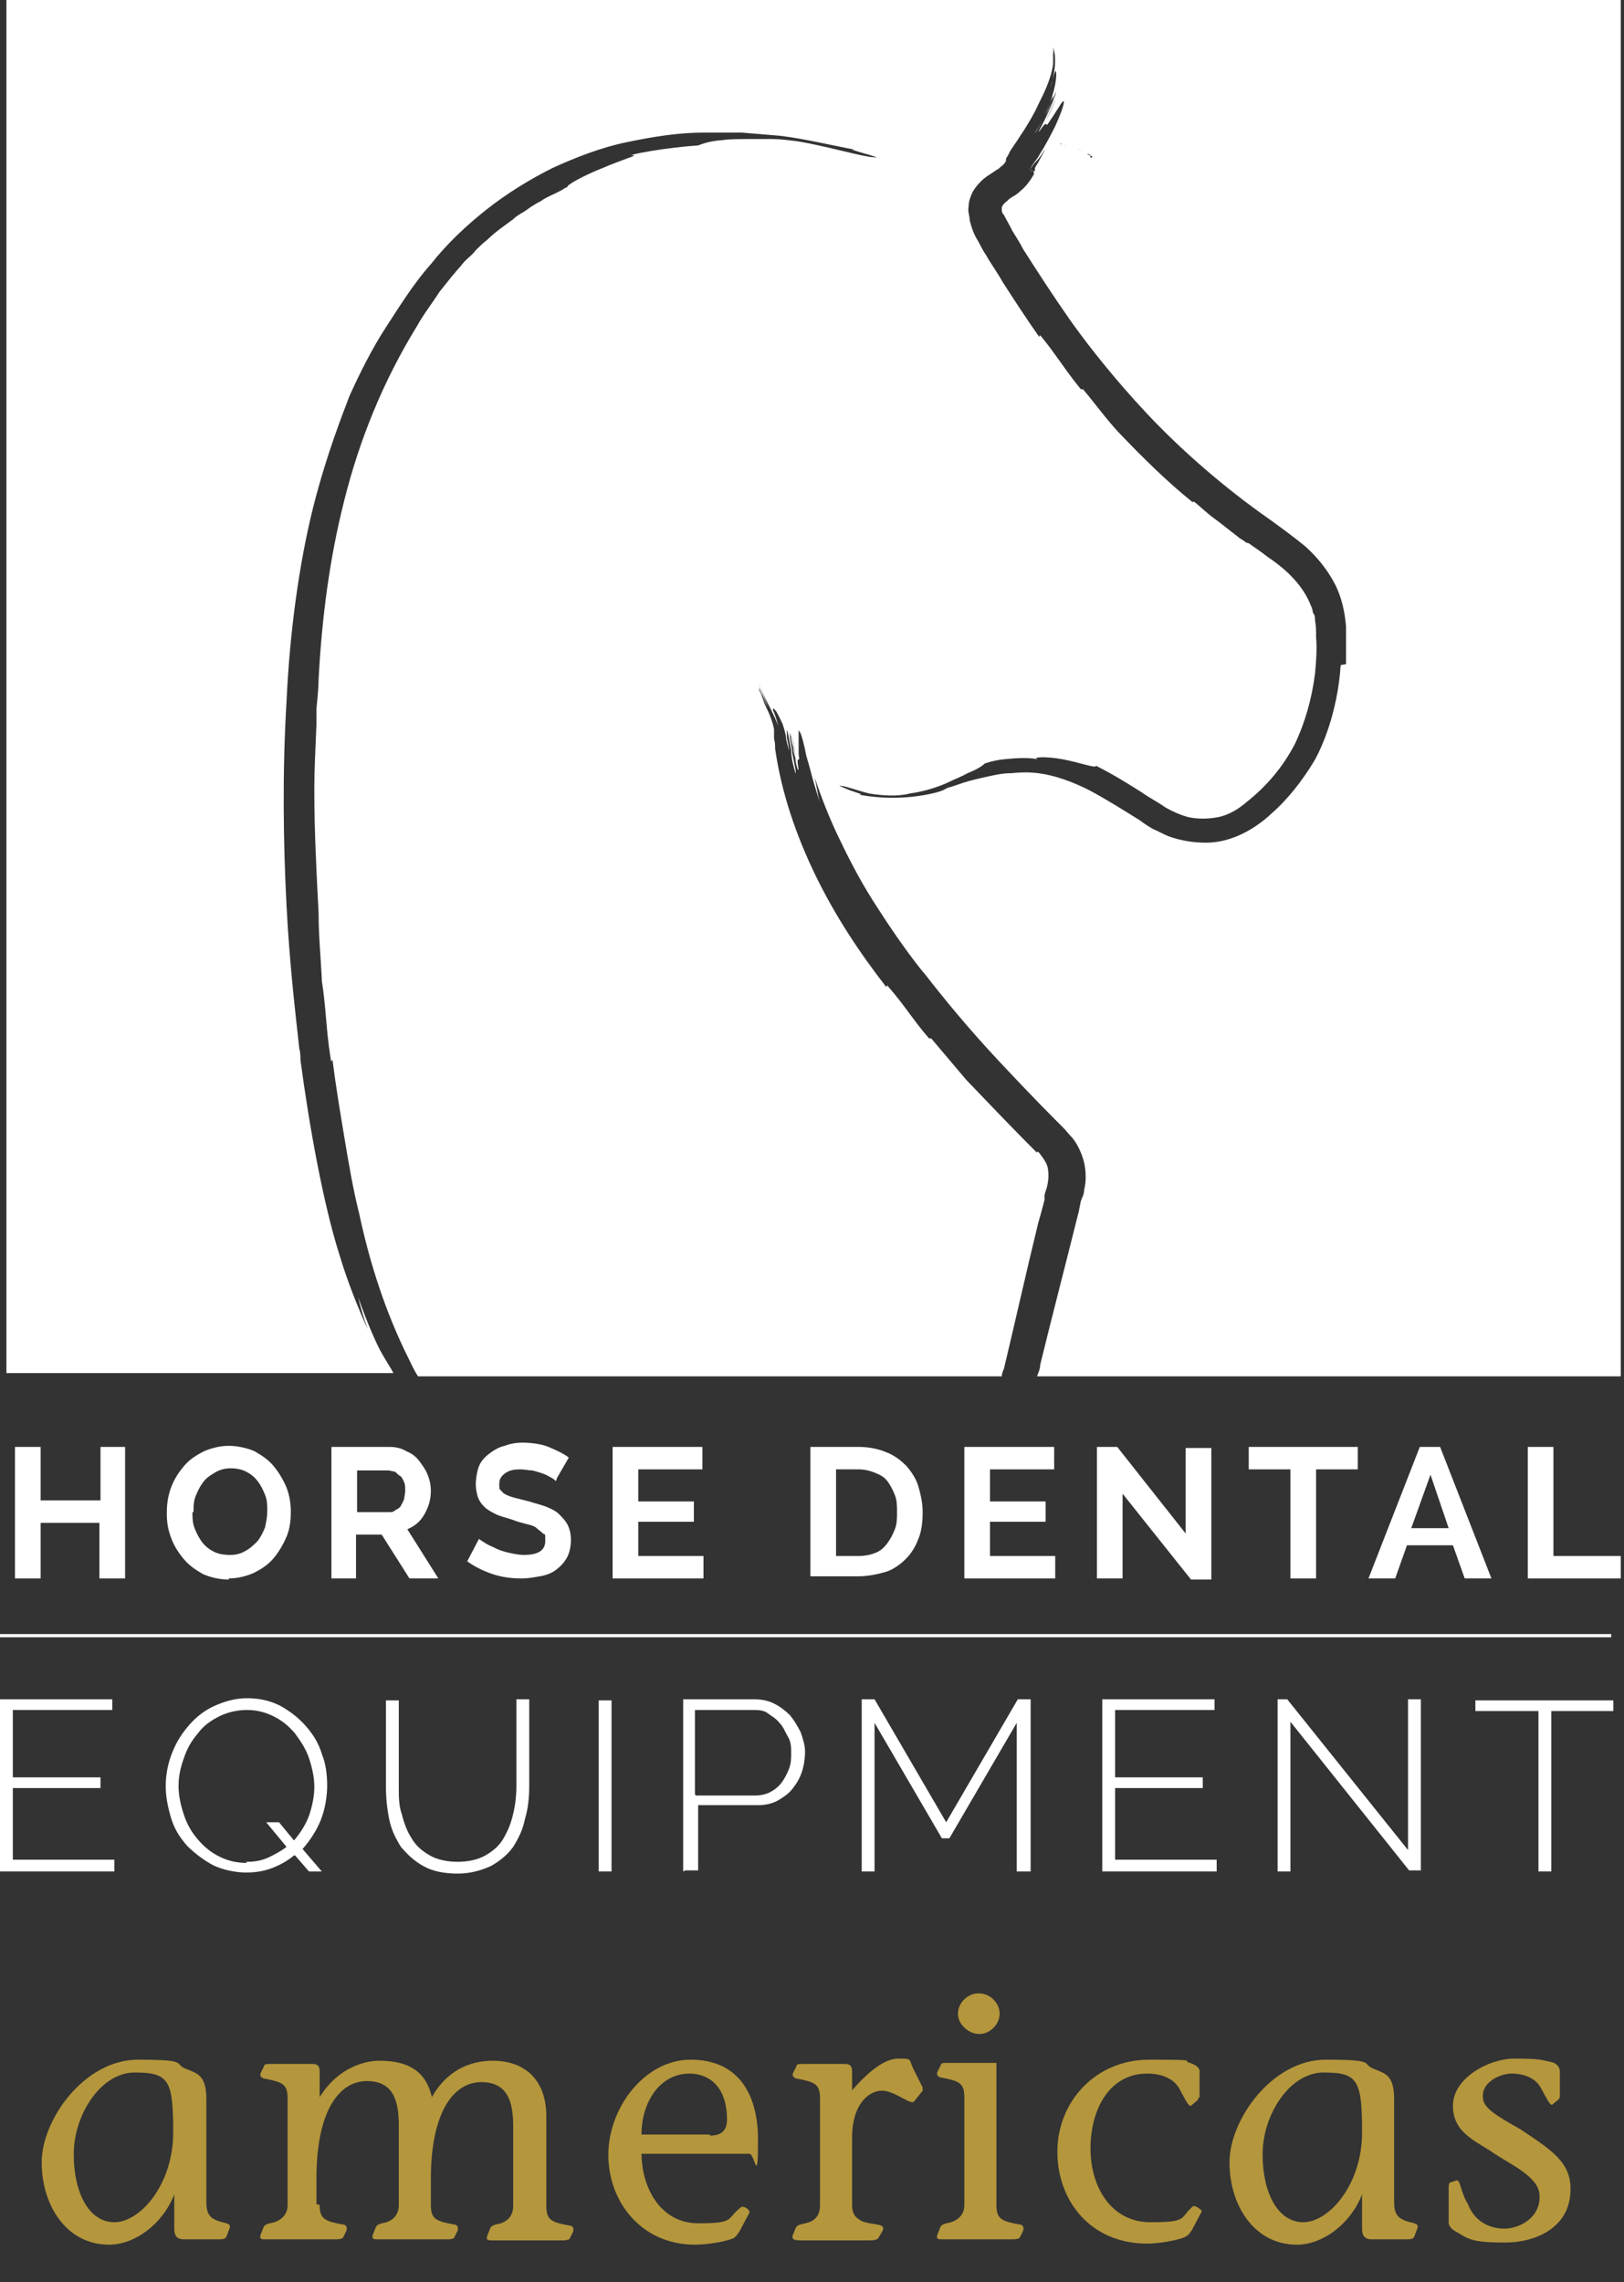 <?xml version="1.0" encoding="UTF-8"?>
<svg xmlns="http://www.w3.org/2000/svg" version="1.1" viewBox="0 0 151.9 213.4">
  <rect x="0" y="0" width="151.9" height="213.4" fill="#333333" stroke="none"/>
  <defs>
    <style>
      .cls-1 {
        fill: #1d1d1b;
        stroke: #1d1d1b;
        stroke-miterlimit: 10;
      }

      .cls-2 {
        fill: #b4963c;
      }

      .cls-2, .cls-3, .cls-4 {
        stroke-width: 0px;
      }

      .cls-3 {
        fill: #000;
      }

      .cls-4 {
        fill: #fff;
      }

      .cls-5 {
        display: none;
      }
    </style>
  </defs>
  <g id="Calque_2" data-name="Calque 2" class="cls-5">
    <rect class="cls-1" x="-343.2" y="-206.9" width="841.9" height="595.3"/>
  </g>
  <g id="Calque_1" data-name="Calque 1">
    <g>
      <path class="cls-4" d="M11.7,135.3v12.3h-2.4v-5.2H3.8v5.2H1.4v-12.3h2.4v5h5.6v-5h2.4Z"/>
      <path class="cls-4" d="M21.4,147.7c-.9,0-1.7-.2-2.4-.5-.7-.4-1.3-.8-1.8-1.4-.5-.6-.9-1.2-1.2-2s-.4-1.5-.4-2.3.1-1.6.4-2.4c.3-.8.7-1.4,1.2-2,.5-.6,1.1-1,1.9-1.4.7-.3,1.5-.5,2.3-.5s1.7.2,2.4.5c.7.4,1.3.8,1.8,1.4.5.6.9,1.3,1.2,2,.3.8.4,1.5.4,2.3s-.1,1.6-.4,2.3c-.3.7-.7,1.4-1.2,2-.5.6-1.1,1-1.9,1.4-.7.3-1.5.5-2.3.5ZM18,141.4c0,.5,0,1,.2,1.5.2.5.4.9.7,1.3.3.4.7.7,1.1.9s.9.3,1.5.3,1-.1,1.5-.4c.4-.2.8-.6,1.1-.9.3-.4.5-.8.7-1.3.1-.5.2-1,.2-1.5s0-1-.2-1.5-.4-.9-.7-1.3c-.3-.4-.7-.7-1.1-.9-.4-.2-.9-.3-1.4-.3s-1,.1-1.5.4-.8.5-1.1.9c-.3.4-.5.8-.7,1.3s-.2,1-.2,1.5Z"/>
      <path class="cls-4" d="M31,147.6v-12.3h5.4c.6,0,1.1.1,1.6.4.5.2.9.5,1.2.9.3.4.6.8.8,1.3.2.5.3,1,.3,1.5,0,.8-.2,1.5-.6,2.2s-.9,1.1-1.6,1.4l2.9,4.6h-2.7l-2.6-4.1h-2.4v4.1h-2.4ZM33.4,141.4h3c.2,0,.4,0,.6-.2.2-.1.4-.2.5-.4.1-.2.2-.4.3-.6,0-.2.1-.5.1-.8s0-.6-.1-.8-.2-.5-.4-.6-.3-.3-.5-.4c-.2,0-.4-.1-.6-.1h-2.9v4Z"/>
      <path class="cls-4" d="M52,138.5c0,0-.2-.2-.4-.3s-.5-.3-.8-.4c-.3-.1-.6-.2-1-.3-.4,0-.7-.1-1.1-.1-.7,0-1.1.1-1.5.4s-.5.6-.5,1,0,.5.2.6c.1.2.3.3.5.4.2.1.5.2.9.3.4.1.8.2,1.2.3.6.2,1.1.3,1.6.5.5.2.9.4,1.2.7.3.3.6.6.8,1s.3.9.3,1.4-.1,1.2-.4,1.7-.6.8-1,1.1c-.4.3-.9.5-1.5.6-.6.1-1.1.2-1.7.2-.9,0-1.8-.1-2.7-.4-.9-.3-1.7-.7-2.4-1.2l1.1-2.1c.1.1.3.2.6.4s.6.3,1,.5c.4.2.8.3,1.2.4.5.1.9.2,1.4.2,1.3,0,2-.4,2-1.3s0-.5-.2-.7-.4-.3-.6-.5-.6-.3-1-.4c-.4-.1-.8-.2-1.3-.4-.6-.2-1.1-.3-1.5-.5-.4-.2-.8-.4-1.1-.7-.3-.3-.5-.6-.6-.9-.1-.3-.2-.8-.2-1.2s.1-1.2.3-1.7c.2-.5.6-.9,1-1.2.4-.3.9-.6,1.4-.7.5-.2,1.1-.3,1.7-.3s1.7.1,2.4.4c.7.3,1.4.6,1.9,1l-1.1,1.9Z"/>
      <path class="cls-4" d="M65.8,145.5v2.1h-8.5v-12.3h8.4v2.1h-6v3h5.2v1.9h-5.2v3.2h6.1Z"/>
      <path class="cls-4" d="M75.8,147.6v-12.3h4.5c1,0,1.9.2,2.6.5.8.3,1.4.8,1.9,1.3.5.6.9,1.2,1.1,1.9s.4,1.5.4,2.4-.1,1.8-.4,2.5c-.3.8-.7,1.4-1.2,1.9-.5.5-1.2,1-1.9,1.2s-1.6.4-2.5.4h-4.5ZM83.9,141.4c0-.6,0-1.1-.2-1.6-.2-.5-.4-.9-.7-1.3-.3-.4-.7-.6-1.2-.8-.5-.2-1-.3-1.5-.3h-2.1v8.1h2.1c.6,0,1.1-.1,1.6-.3.5-.2.8-.5,1.1-.9s.5-.8.7-1.3c.2-.5.2-1,.2-1.6Z"/>
      <path class="cls-4" d="M98.7,145.5v2.1h-8.5v-12.3h8.4v2.1h-6v3h5.2v1.9h-5.2v3.2h6.1Z"/>
      <path class="cls-4" d="M105,139.7v7.9h-2.4v-12.3h1.9l6.4,8.1v-8h2.4v12.3h-1.9l-6.3-7.9Z"/>
      <path class="cls-4" d="M127,137.4h-3.9v10.2h-2.4v-10.2h-3.9v-2.1h10.2v2.1Z"/>
      <path class="cls-4" d="M128,147.6l4.8-12.3h1.9l4.8,12.3h-2.5l-1.1-3.1h-4.3l-1.1,3.1h-2.5ZM133.8,137.9l-1.8,5h3.5l-1.7-5Z"/>
      <path class="cls-4" d="M142.9,147.6v-12.3h2.4v10.2h6.3v2.1h-8.7Z"/>
    </g>
    <g>
      <line class="cls-4" x1="0" y1="153" x2="151.9" y2="153"/>
      <polyline class="cls-4" points="0 152.8 150.7 152.8 150.7 153.1 0 153.1"/>
    </g>
    <g>
      <path class="cls-3" d="M101.6,14.4c.2.1.6.3.8.4,0,0,0,0,0,0h0s0,0-.1,0c0,0-.2-.1-.3-.1h0s-.1,0-.1,0h0s0,0,0,0h0s0,0,0,0h0s0,0,0,0h0s0,0,0,0h0s0,0,0,0Z"/>
      <path class="cls-4" d="M151.3,0H.6v128.4h36.2c-.2-.4-.6-1-1-1.7-.5-.8-1.5-3.1-2.3-5.4.2.9.5,1.9.9,3-1-2.2-1.9-4.5-2.6-6.8-1.6-5-2.9-12.4-3.7-18.4,0-.3,0-.7-.1-1-.3-2.8-.9-7.6-1.2-13.4-.3-5.8-.4-12.5,0-19.1.3-6.6,1.2-13,2.5-18.2,1.3-5.1,2.8-8.8,3.4-10.4,1-2.2,2.1-4.4,3.4-6.4,1.3-2,2.6-4.1,4.2-5.9,1.5-1.9,3.3-3.6,5.2-5.1,1.9-1.5,4-2.8,6.2-3.9,2.2-1,4.5-1.9,6.9-2.4,2.4-.5,4.8-.9,7.2-.9h.9s.9,0,.9,0h1.8c1.2.1,2.4.2,3.6.3,2.4.3,4.8.9,7,1.3-1.4-.2,3.1.9,1.7.7-.9,0-4.6-1.1-7.2-1.5-.8-.1-1.6-.2-2.3-.2-.7,0-1.3,0-1.9,0-1.1,0-2,0-2.7.1-1.4.1-2,.4-2.3.5-.2,0-3.9.3-6.3.9.5,0,.3.1-.3.3-.5.2-1.4.5-2.3.9-1.8.7-3.6,1.7-3.3,1.8-.2,0-.4.2-.6.3-.2.1-.4.2-.6.3-.4.2-.9.4-1.3.7-.4.2-.9.5-1.3.8-.4.3-.9.5-1.3.9-.8.6-1.7,1.2-2.4,1.9-.4.3-.8.7-1.1,1-.3.4-.7.7-1,1-.2.2-.4.5-.6.7-.2.2-.4.5-.6.7-.4.5-.8,1-1.2,1.5-.7,1.1-1.5,2.1-2.1,3.2-3.2,5.2-5.4,10.7-6.8,16.3-1.4,5.5-2.1,11.1-2.4,16.7,0,.8-.1,1.7-.2,2.8,0,0,0,.1,0,.4,0,.3,0,.7,0,1-.1,2.3-.2,4.5-.2,6,0,.4,0,.3,0,.2,0,3.8.2,7.6.4,11.5,0,2.1.2,4.1.3,6.1v.2c.4,2.5.4,4.6.8,7.1.1.8.1.3.2.3.3,2.4.7,4.8,1.1,7.2.4,2.4.8,4.8,1.4,7.2,1,4.7,2.5,9.3,4.6,13.5.2.4.5,1.1.9,1.7h54.6c0-.2.1-.5.2-.7,1.1-4.6,2.1-9.1,3.2-13.6.2-.7.4-1.4.6-2.2,0,0,0-.1,0-.3,0-.3.1-.5.2-.8.2-.8.2-1.3.1-1.9-.1-.5-.5-1-.8-1.4-.2-.2-.2-.1-.2,0-2.2-2.2-4.4-4.5-6.6-6.8-1.1-1.3-2.2-2.6-3.3-3.9h-.2c-1.4-1.6-2.3-3.1-3.7-4.7-.4-.5-.2-.1-.3-.1-2.5-3.2-4.8-6.7-6.6-10.4-1.8-3.7-3.2-7.7-3.8-11.9,0-.3,0-.6-.1-.9,0-.1,0-.3,0-.5,0-.1,0-.3,0-.4-.1-.6-.4-1.4-.8-2.2-.2-.4-.3-.9-.5-1.3.2.5.5.9.7,1.4-.3-.5-.5-1-.8-1.6,0-.1,0-.3-.1-.4.3.8.7,1.4,1.1,2.1-.3-.5-.8-1.6-1.1-2.3,0,0,0,0,0,0,.6,1.3,1.5,2.9,1.9,4-.2-.8-.4-1.3-.5-1.5,0-.2,0-.2.2,0,.2.2.4.7.7,1.3.1.3.2.6.3,1.1,0,.4.2.9.3,1.4,0-.3-.1-.8-.2-1.2,0-.4,0-.7,0-.7.1,0,.2.9.4,1.8,0,.9.3,1.8.4,2.2.1,0-.1-.9-.3-1.9,0-.5-.2-1.1-.2-1.5,0-.4-.1-.7-.1-.9,0,.3.1.6.2.9,0,.3.1.7.2,1,0,.3.1.7.2,1,0,.3.1.7.2,1,.2.4,0-.4-.2-1.3-.2-.9-.3-1.9-.3-1.9.2,1.3.3,2,.6,3.3-.3-1.8.2-.3,0-1.5,0-.8,0-1.8,0-2.1,0-.2,0-.1.2.2.1.3.3.9.5,2,.1.4.3,1,.5,1.8.2.8.5,1.7.8,2.7-.2-.7-.3-1.5-.5-2.4.6,1.8,1.3,3.6,2.1,5.3.9,1.9,2,4.1,3.4,6.3,1.4,2.2,2.9,4.4,4.4,6.3l.5.6c1.4,1.8,3.8,4.8,7,8.2,1.6,1.7,3.3,3.5,5.2,5.4l.7.7c.2.2.5.6.8.9.5.6.9,1.5,1.1,2.3.2.9.2,1.8,0,2.6,0,.4-.2.7-.3,1l-.2,1c-1.3,5.2-2.6,10.2-3.6,14.3,0,.4-.2.8-.3,1.1h54.6V0ZM101.6,14.4h0s0,0,0,0h0s0,0,0,0h0s0,0,0,0h0s0,0,0,0h0s0,0,0,0h0s.1,0,.1,0h.1c0,0,.2.1.3.2,0,0,0,0,.1,0,0,0,0,0,0,0h0s0,0,0,0c0,0,0,0,0,0h0s0,0,0,0c0,0-.1.1-.2.2v-.2c.1,0,.1,0,.1,0,0,0,0,0,0,0-.3-.1-.8-.4-.9-.5-.4-.2-.5-.3,0,0h0ZM125.4,62.2c-.3,4.5-1.8,7.8-2.5,9-1.1,1.8-2.4,3.5-4,4.9-1.5,1.4-3.7,2.7-6.1,2.7-1.2,0-2.4-.2-3.5-.6-.5-.2-1-.5-1.5-.7-.5-.3-.8-.5-1.2-.8-1.6-1-3.2-2-4.7-2.8-1.6-.8-3.2-1.4-4.8-1.6-.8-.1-1.6-.1-2.5,0-.9,0-1.7.2-2.6.4-.9.2-1.7.4-2.5.7l-.6.2c-.2,0-.5.2-.7.3-.5.2-1,.3-1.5.4-2.1.4-4.3.4-6.4,0,.6,0,0-.1-.8-.4-.7-.3-1.3-.5-.8-.4.4,0,1.4.4,2.6.7,1.2.2,2.7.3,3.8,0,1.4-.2,2.6-.6,3.5-1,.8-.4,1.4-.6,1.9-.9,1-.4,1.4-.7,1.6-.9,0,0,.8-.3,1.8-.4,1-.1,2.2-.2,3.2,0-.7-.2.7-.3,2.3,0,1.6.3,3.2.9,3.1.6,1.4.7,2.9,1.6,4.3,2.5.7.5,1.5.9,2.2,1.4.7.4,1.4.7,2.1.9.9.2,1.9.2,2.9,0,.9-.2,1.8-.7,2.6-1.4,1.9-1.5,3.4-3.3,4.5-5.4,1-2.1,1.6-4.3,1.9-6.6.1-1.1.2-2.3.1-3.4,0-.6,0-1.1-.1-1.6,0-.2,0-.5-.2-.7,0-.2-.1-.5-.2-.7-.7-1.8-2.2-3.3-4-4.5-.5-.4-1.1-.8-1.8-1.3,0,0-.1,0-.3-.1-.2-.2-.5-.3-.7-.5-.8-.6-1.5-1.2-2.2-1.7-.7-.5-1.3-1.1-1.8-1.5-.3-.2-.2-.1-.2,0-2.5-2-4.8-4.3-7-6.6-1.2-1.3-2.2-2.7-3.3-4h-.2c-1.4-1.7-2.3-3.2-3.6-4.8-.4-.5-.2-.1-.3-.1-1.2-1.7-2.3-3.4-3.4-5.1-.5-.9-1.1-1.7-1.6-2.6-.3-.4-.5-.9-.8-1.4-.3-.5-.5-1-.7-1.8,0-.4-.2-.8-.1-1.3,0-.5.2-1,.4-1.4.5-.8,1.1-1.3,1.6-1.6l.6-.4c.2-.1.3-.2.4-.3.3-.2.5-.5.5-.6h0s0,0,0,0c0,.1,0,0,0,0h0s0,0,0,0v-.2c.1-.1.2-.3.2-.3l.2-.4.4-.6c.3-.4.5-.8.8-1.2.5-.8,1-1.6,1.4-2.5.4-.8,1.2-2.3,1.4-3.8,0-.2,0-.4,0-.6,0-.2,0-.4,0-.5,0,.2,0,.4,0,.6,0,0,0,0,0,0,0-.2,0-.5,0-.7,0-.1,0-.2,0-.3,0,.3.1.6.1,1,0,.2,0,.3,0,.5v.5c0-.6,0-1.6-.1-2.1h0c.4,1.1.1,2.8-.3,3.9.5-1.6.5-2,.6-1.4,0,.6-.2,2.1-1.1,3.8.3-.6.8-1.8.8-1.7,0,.1-.2.9-.6,1.6-.4.8-.9,1.5-1.1,1.8,0,.1.5-.7,1-1.6.2-.5.5-1,.6-1.4.2-.4.3-.7.4-.8-.4,1.2-1,2.5-1.6,3.6-.2.4.3-.3.7-1.1.4-.8.8-1.8.8-1.7-.5,1.2-.8,1.8-1.5,2.9,1-1.5.4,0,1-1,.5-.7,1-1.6,1.2-1.8.2-.2.2.3-.7,2.3-.2.4-.5,1-.9,1.7-.2.4-.5.8-.7,1.2-.3.4-.6.8-.8,1.2.2-.3.4-.6.7-.9.3-.3.5-.7.8-1.1l-.7,1.3c-.1.2-.3.4-.3.6h0c0,.2,0,.2,0,.2h0s0,0,0,0h-.3c0,0-.3-.2-.3-.2-.1,0,1,.5.5.2h0s0,0,0,0h0s0,0,0,0h0s0,.1,0,.1v.2c-.4.7-.8,1.2-1.3,1.6-.2.2-.5.4-.7.5l-.3.2-.2.2c-.3.2-.5.5-.5.6,0,0,0,0,0,.2,0,.1,0,.3.2.5.2.4.5.9.8,1.5.3.5.7,1.1,1,1.7,1.4,2.2,2.9,4.5,4.3,6.5l.5.7c1.3,1.8,3.7,4.9,6.8,8.2,3.2,3.4,7.2,6.9,11.5,9.9,1.1.8,2.2,1.6,3.3,2.5,1.1,1,2,2.1,2.7,3.4.7,1.3,1,2.8,1.1,4.1,0,1.3,0,2.4,0,3.5ZM99.4,13.5h0s0,0,0,0h0c-.1,0-.2,0-.3-.1,0,0,0,0,0,0,.5.2,1.1.4.5.2Z"/>
      <path class="cls-4" d="M37.9,128.5s0,0,0,0h0s0,0,0,0Z"/>
    </g>
    <g>
      <path class="cls-4" d="M10.7,174v1H0v-16.1h10.5v1H1.2v6.3h8.2v1H1.2v6.7h9.5Z"/>
      <path class="cls-4" d="M27.5,173.5c-.6.5-1.3.9-2.1,1.2-.8.3-1.6.4-2.4.4s-2.1-.2-3.1-.7c-.9-.5-1.7-1.1-2.4-1.8-.7-.8-1.2-1.6-1.5-2.6s-.5-2-.5-3,.2-2.1.6-3.1c.4-1,.9-1.8,1.6-2.6.7-.8,1.5-1.4,2.4-1.8.9-.4,1.9-.7,3-.7s2.1.2,3.1.7c.9.5,1.7,1.1,2.4,1.9.7.8,1.2,1.6,1.5,2.6.4,1,.5,2,.5,3s-.2,2.2-.6,3.2c-.4,1-1,1.9-1.7,2.7l1.8,2.1h-1.2l-1.3-1.5ZM23,174.1c.8,0,1.4-.1,2.1-.4.6-.3,1.2-.6,1.7-1l-1.9-2.3h1.2l1.4,1.7c.6-.7,1.1-1.5,1.4-2.3.3-.9.5-1.8.5-2.7s-.2-1.8-.5-2.7c-.3-.9-.8-1.6-1.3-2.3-.6-.7-1.2-1.2-2-1.6-.8-.4-1.6-.6-2.5-.6s-1.8.2-2.6.6c-.8.4-1.5.9-2,1.6-.6.7-1,1.4-1.3,2.3-.3.8-.5,1.7-.5,2.6s.2,1.8.5,2.7.7,1.6,1.3,2.3c.6.7,1.2,1.2,2,1.6.8.4,1.6.6,2.6.6Z"/>
      <path class="cls-4" d="M42.7,174.1c1.1,0,2-.2,2.7-.6.7-.4,1.3-.9,1.7-1.6.4-.7.7-1.4.9-2.3.2-.8.3-1.7.3-2.6v-8.1h1.2v8.1c0,1.1-.1,2.1-.4,3.1-.2,1-.6,1.8-1.1,2.6-.5.7-1.2,1.3-2.1,1.8-.9.4-1.9.7-3.1.7s-2.3-.2-3.2-.7c-.9-.5-1.5-1.1-2.1-1.8-.5-.8-.9-1.6-1.1-2.6-.2-1-.3-2-.3-3v-8.1h1.2v8.1c0,.9,0,1.8.3,2.6.2.8.5,1.6.9,2.2.4.7,1,1.2,1.7,1.6.7.4,1.6.6,2.7.6Z"/>
      <path class="cls-4" d="M56,175v-16h1.2v16h-1.2Z"/>
      <path class="cls-4" d="M63.9,175v-16.1h6.6c.7,0,1.3.1,1.9.4.6.3,1.1.7,1.5,1.1.4.5.7,1,1,1.6.2.6.4,1.2.4,1.8s-.1,1.3-.3,1.9c-.2.6-.5,1.1-.9,1.6-.4.5-.9.8-1.4,1.1-.6.3-1.2.4-1.8.4h-5.6v6.1h-1.2ZM65.1,167.9h5.5c.5,0,1-.1,1.4-.3.4-.2.8-.5,1.1-.9s.5-.8.7-1.3c.2-.5.2-1,.2-1.5s0-1-.3-1.5-.4-.9-.8-1.3c-.3-.4-.7-.6-1.1-.9s-.9-.3-1.4-.3h-5.4v7.9Z"/>
      <path class="cls-4" d="M95.1,175v-13.9l-6.3,10.8h-.7l-6.3-10.8v13.9h-1.2v-16.1h1.2l6.7,11.5,6.7-11.5h1.2v16.1h-1.2Z"/>
      <path class="cls-4" d="M113.8,174v1h-10.7v-16.1h10.5v1h-9.3v6.3h8.2v1h-8.2v6.7h9.5Z"/>
      <path class="cls-4" d="M120.7,161.1v13.9h-1.2v-16.1h.9l11.3,14.1v-14.1h1.2v16h-1.1l-11.1-13.9Z"/>
      <path class="cls-4" d="M151,160h-5.9v15h-1.2v-15h-5.9v-1h12.9v1Z"/>
    </g>
    <g>
      <path class="cls-2" d="M19.3,205.9c0,.9.2,1.4.9,1.7.6.3,1.4.2,1.3.7l-.3.8c-.1.3-.4.3-.8.3h-3.2c-.7,0-.9-.4-.9-1v-3.2h0c-1.1,2.8-3.7,4.7-6.1,4.7-4,0-6.3-3.7-6.3-7.7s4-9.6,9-9.6,3.2.4,4.6.9c1,.4,1.8.6,1.8,2.8v9.8ZM6.9,201.5c0,3.5,1.4,6.3,3.8,6.3s5.5-3.5,5.5-8.4-.4-5.6-3.6-5.6-5.7,4-5.7,7.6Z"/>
      <path class="cls-2" d="M29.9,206.2c0,1.3.5,1.5,2.1,1.8.4,0,.5.3.4.6l-.3.6c0,.1-.3.2-.6.2h-6.7c-.3,0-.6,0-.4-.5l.2-.5c.1-.4.4-.4.6-.5.8-.1,1.7-.6,1.7-1.7v-10c0-1.3-.5-1.5-2-1.8-.3,0-.7-.2-.5-.6l.3-.6c0-.2.3-.2.5-.2h3.9c.4,0,.8,0,.8.7v2.4h0c1.6-2.6,4-3.4,5.6-3.4,3.6,0,4.5,1.8,4.9,3.4,1-1.8,2.8-3.4,5.7-3.4s5,1.7,5,5.2v8.4c0,1.3.5,1.5,2.1,1.8.4,0,.5.3.4.6l-.3.6c0,.1-.3.2-.6.2h-6.7c-.3,0-.6,0-.4-.5l.2-.5c.1-.4.4-.4.6-.5.8-.1,1.6-.6,1.6-1.7v-7.5c0-2.4-.6-4.1-3-4.1s-4.7,2.5-4.7,9.1v2.4c0,1.3.5,1.5,2.1,1.8.4,0,.5.3.4.6l-.3.6c0,.1-.3.2-.5.2h-6.7c-.3,0-.6,0-.4-.5l.2-.5c.1-.4.4-.4.6-.5.8-.1,1.6-.6,1.6-1.7v-7.5c0-2.4-.6-4.1-3-4.1s-4.7,2.5-4.7,9.1v2.4Z"/>
      <path class="cls-2" d="M60,201.3c0,3.3,1.8,6.6,5.3,6.6s2.6-.4,4-1.5c.3-.2.9.3.8.5l-.9,1.7c-.2.3-.3.5-.6.7-.7.3-2.4.6-3.6.6-5,0-8.1-4-8.1-8.4s3.4-8.9,7.7-8.9,6.3,3,6.3,7.5-.3,1.3-.8,1.3h-10.1ZM66.4,199.7c1.1,0,1.6-.5,1.6-1.5,0-3.2-1.8-4.3-3.5-4.3-2.8,0-4.5,2.7-4.5,5.7h6.4Z"/>
      <path class="cls-2" d="M79.5,195.7c1.6-1.9,3.2-3.2,4.5-3.2s1,0,1.4.9l.9,1.8c0,0,0,.2,0,.3l-.8,1c-.3.4-1.8-1-3-1s-2.8,1.2-2.8,4.4v6.3c0,.8.3,1.1.6,1.3.8.7,2.8.2,2.2,1.2l-.3.5c-.1.3-.6.3-1,.3h-6.2c-.5,0-1.1,0-.8-.6l.2-.5c.2-.6,1.1-.3,1.8-.9.2-.2.5-.5.5-1.3v-10c0-1.3-.5-1.5-2-1.8-.3,0-.7-.2-.5-.6l.3-.6c0-.2.3-.2.5-.2h3.9c.4,0,.8,0,.8.7v2.1Z"/>
      <path class="cls-2" d="M90.2,196.1c0-1.3-.5-1.5-2-1.8-.3,0-.7-.2-.5-.6l.3-.6c0-.2.3-.2.5-.2h4.7v13.3c0,1.3.5,1.5,2.1,1.8.4,0,.5.3.4.6l-.3.6c0,.1-.3.2-.6.2h-6.7c-.3,0-.6,0-.4-.5l.2-.5c.1-.4.4-.4.6-.5.8-.1,1.7-.6,1.7-1.7v-10ZM91.6,186.4c1,0,1.9.9,1.9,1.9s-.9,1.9-1.9,1.9-2-.9-2-1.9.9-1.9,1.9-1.9Z"/>
      <path class="cls-2" d="M112.1,196.1c0,0,0,.2-.1.3l-.6.5c-.2.2-.7-.9-1.1-1.6-.5-.9-1.6-1.4-3-1.4-3.5,0-5.3,3.3-5.3,7s2,6.9,5.6,6.9,2.7-.4,4-1.5c.2-.1.9.4.8.5l-.9,1.7c-.2.3-.3.5-.7.7-.7.3-2.4.6-3.5.6-5.3,0-8.4-4-8.4-8.6s3.5-8.6,8.6-8.6,2.9.1,3.8.3c.6.2,1,.5.9,1v2.3Z"/>
      <path class="cls-2" d="M130.4,205.9c0,.9.2,1.4.9,1.7.6.3,1.4.2,1.3.7l-.3.8c-.1.3-.4.3-.8.3h-3.2c-.7,0-.9-.4-.9-1v-3.2h0c-1.1,2.8-3.7,4.7-6.1,4.7-4,0-6.3-3.7-6.3-7.7s4-9.6,9-9.6,3.2.4,4.6.9c1,.4,1.8.6,1.8,2.8v9.8ZM118.1,201.5c0,3.5,1.4,6.3,3.8,6.3s5.5-3.5,5.5-8.4-.4-5.6-3.6-5.6-5.7,4-5.7,7.6Z"/>
      <path class="cls-2" d="M135.5,204.8c0-.3,0-.6.1-.7l.6-.2c.4-.2.4,1.1,1.1,2.2.6,1.6,2,2.3,3.4,2.3s3.4-1,3.3-3.1c0-1.7-2.7-2.9-4.2-3.9-1.7-1.2-3.9-1.9-3.9-4.5s3.4-4.4,5.7-4.4,2.5.1,3.4.3c.6.1.9.5.9.9v2.3c0,0,0,.2-.1.3l-.6.5c-.2.2-.7-.9-1.1-1.6-.5-.9-1.6-1.3-2.7-1.3s-2.8.8-2.7,2.2c0,1,1.2,1.7,3.5,3,3,2,4.7,3.1,4.7,5.6,0,3.7-3.4,5-6.1,5s-3.3-.2-4.4-.9c-.4-.2-.9-.5-.9-1v-3Z"/>
    </g>
  </g>
</svg>